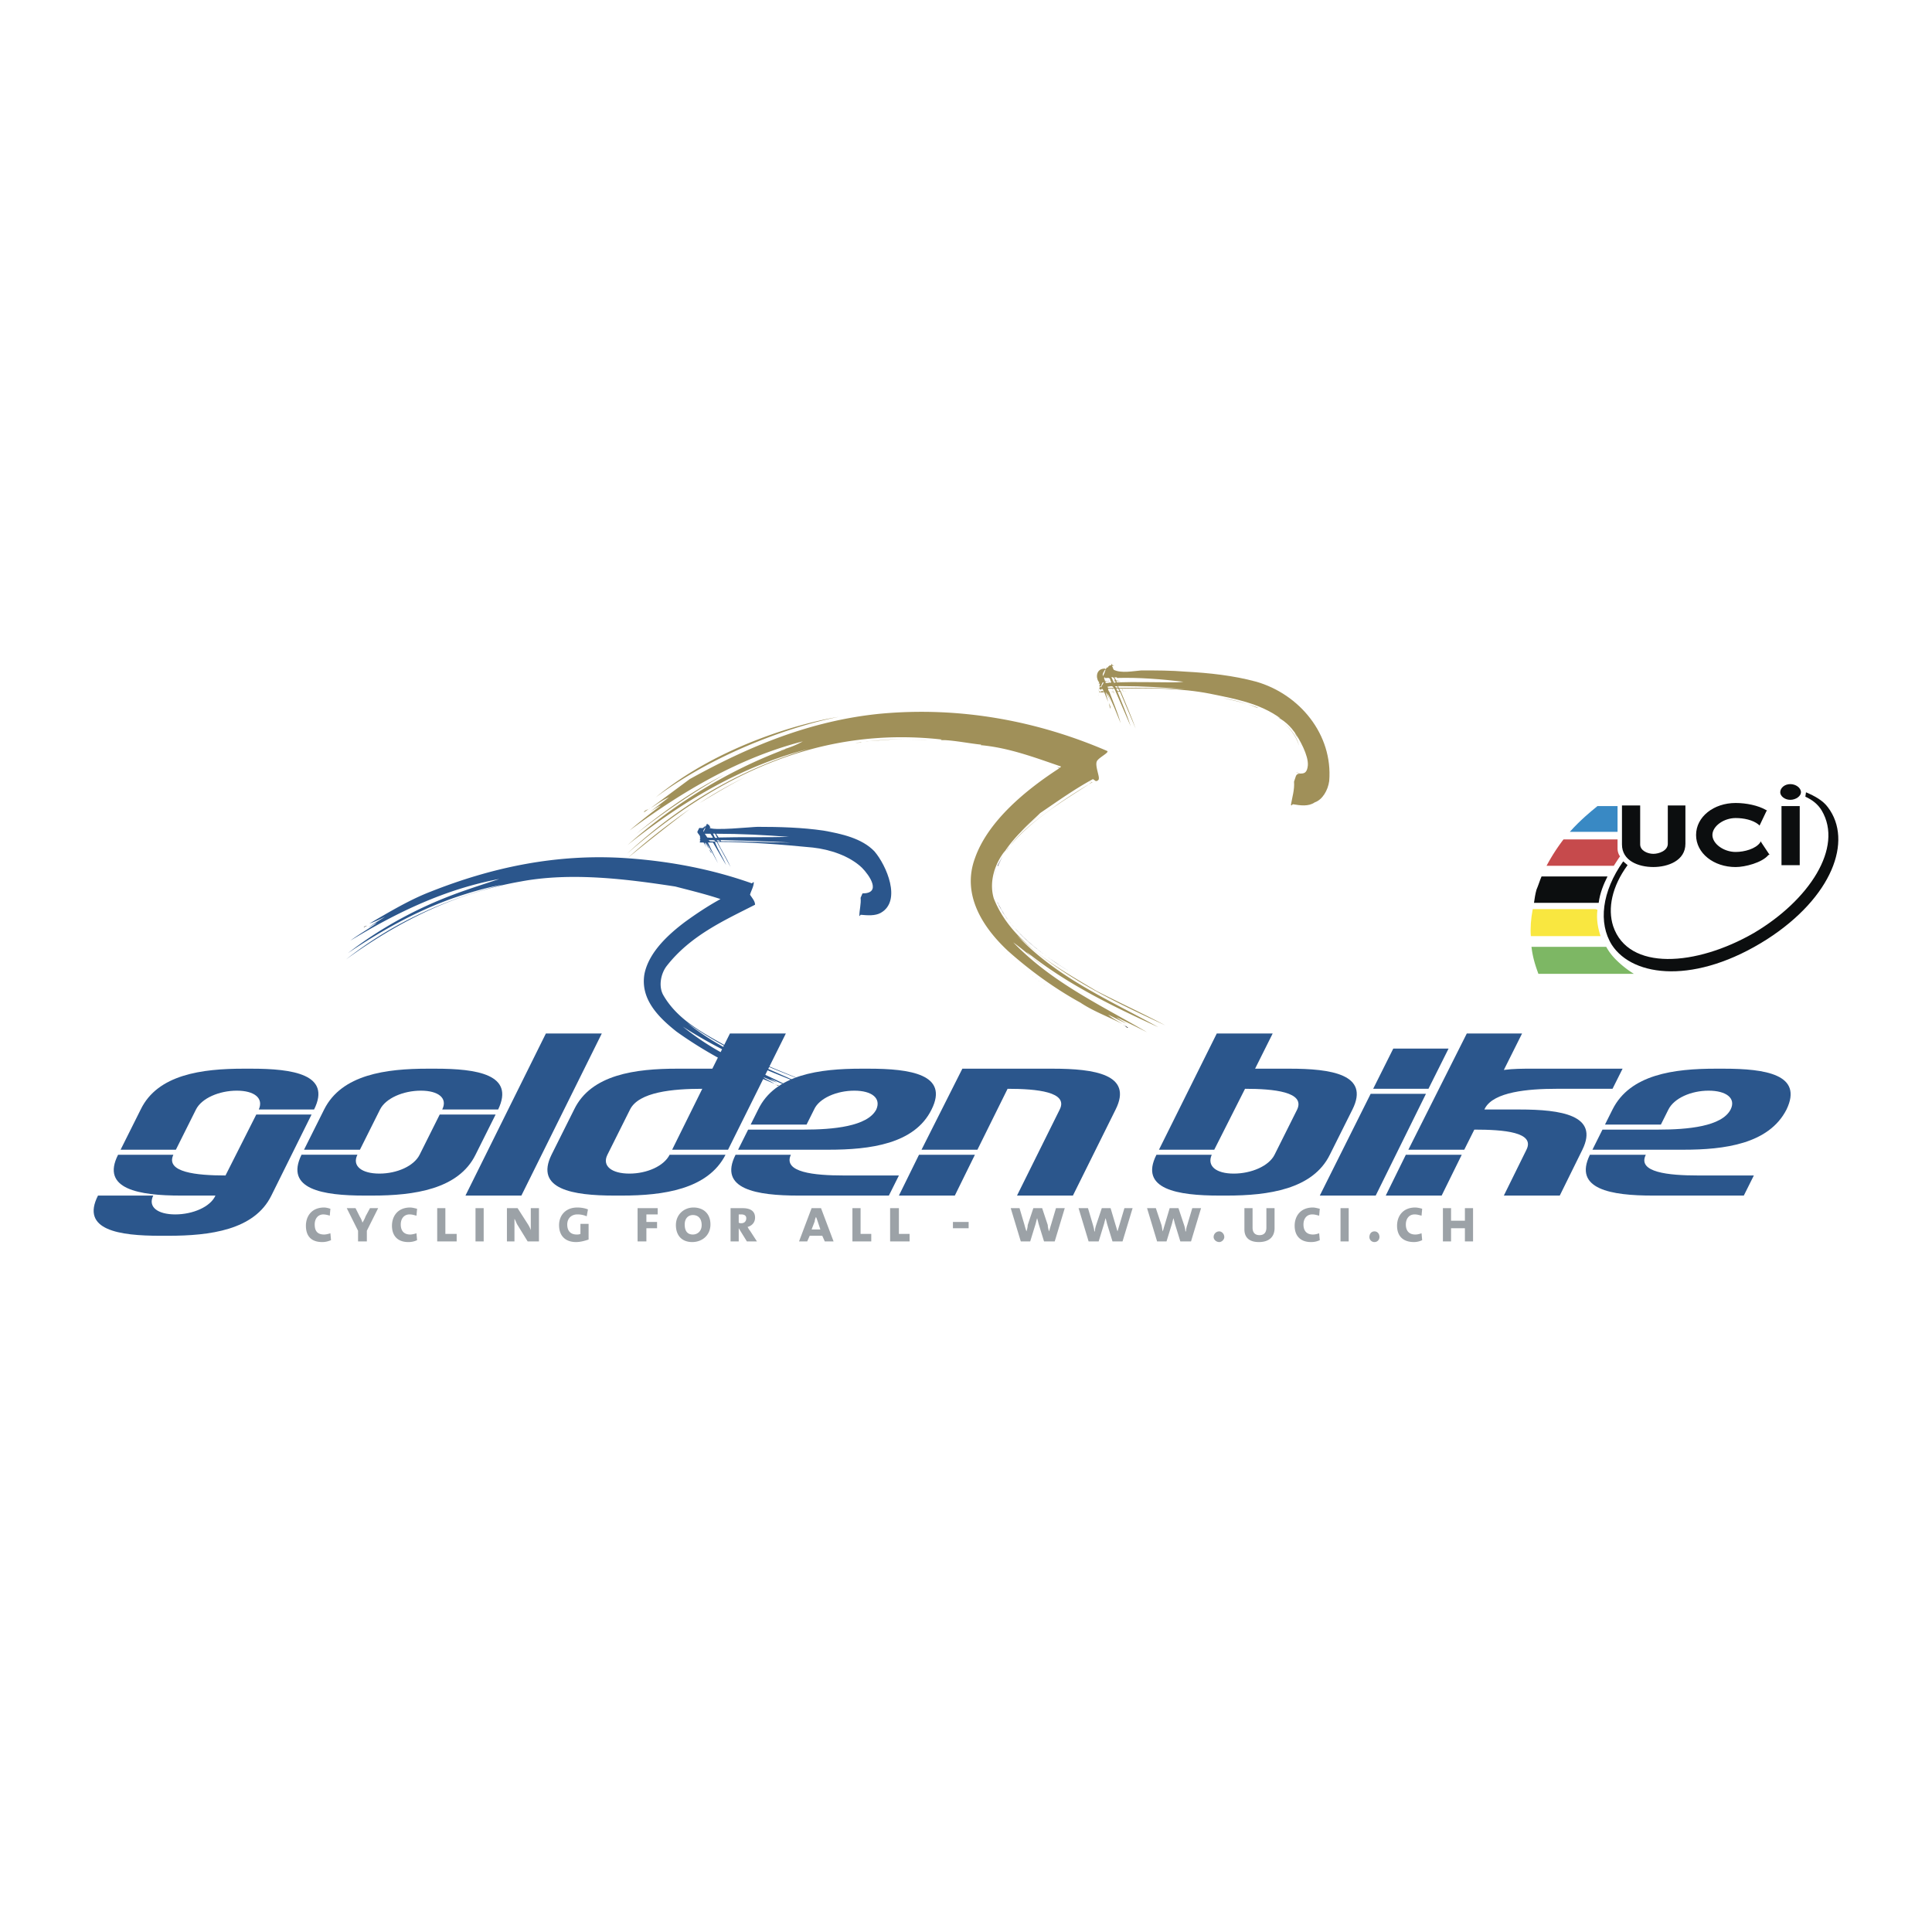 <svg xmlns="http://www.w3.org/2000/svg" width="2500" height="2500" viewBox="0 0 192.756 192.756"><g fill-rule="evenodd" clip-rule="evenodd"><path fill="#fff" d="M0 0h192.756v192.756H0V0z"/><path d="M110.93 66.449c.064.062.127.313.189.376.752.376 1.943.125 2.758.063 1.504 0 2.945 0 4.449.125 2.318.125 4.701.376 7.02 1.003 4.324 1.253 7.646 5.265 7.27 9.903-.125.939-.689 1.88-1.441 2.131-.627.438-1.441.313-2.193.188l-.125.125-.062-.062c.125-.752.375-1.504.312-2.319l.189-.564c.25-.563 1.064.251 1.189-1.065.062-1.002-.814-2.569-1.379-3.384.125.25.252.501.377.689-.377-.877-1.191-1.692-2.068-2.131.125.063.25.125.312.125-2.068-1.504-4.574-1.943-7.02-2.444-2.883-.564-5.953-.564-9.025-.501 0 .063.064.188.127.251h.25c0-.063-.062-.125-.125-.251.062.313.25.251.439.251h-.564c.502 1.253 1.064 2.506 1.504 3.76l-1.566-3.698h-.252c.439 1.128.941 2.256 1.316 3.447l-1.629-3.76h-.188c0 .125.062.313.125.313h.062-.062c0 .125.062.251.125.376-.125-.188-.125-.501-.375-.376h.188c0-.125-.062-.313-.127-.313h-.375c0 .125.062.251.125.313h.062-.062c.377 1.003.814 2.006 1.129 3.134-.439-1.065-.814-2.068-1.316-3.008.062.313.25.689.377 1.003-.189-.376-.314-.752-.564-1.128.062.314.188.69.25 1.003l-.377-.94c-.062-.063-.062 0-.125-.063h.062c-.062-.125-.062-.376-.25-.25l-.188.25.312.063h-.312l.188.376-.188-.376c-.062.125-.062.251-.125.376l.125-.376-.125-.439.125.376c.062 0 .125-.125.125-.25h-.125s.062-.063 0-.063c0-.063.062-.125.062-.25h-.062c0-.063.062-.188.062-.251h-.125c0-.062.062-.125.062-.125l-.062-.063c-.314-.439-.252-1.316.625-1.316l.064.062c.062-.062.125-.125.125-.188 0 0 .062 0 .062.063.188-.313.125-.126.377-.251v-.188c.061.125.125.188.312.188-.061-.003-.186.06-.25.06z" fill="#a09059"/><path d="M111.057 66.762c-.188.125-.314-.125-.377-.376.25-.062.314.188.377.376zM110.742 66.762c-.062 0-.188.062-.25-.062l-.062.062.062-.062.125-.188.125.25z" fill="#a09059"/><path d="M110.24 67.013v-.063c0 .188-.125.313-.188.501-.125-.188.125-.501.188-.627h.064l-.064.189z" fill="#fff"/><path fill="#a09059" d="M110.115 67.577l.252-.627-.062.188-.19.439z"/><path d="M111.244 67.89c-.062 0-.125 0-.125.062.062 0 .188 0 .188.126-.25.188-.25-.313-.438-.502.25-.062.313.126.375.314zM109.99 68.329c0 .063 0 0 0 0-.062.062-.062.125-.125.25 0 0-.125-.062-.062-.125h.125c0-.063-.062 0-.062-.063.125-.188.062-.313.25-.313l-.126.251zM110.24 67.64c.189.062.502-.188.564.313h-.188v-.062l-.062.062c.062.063.314-.125.314.126l-.127.062v-.062c-.125.062-.25.062-.438.062v-.125c0-.063.188 0 .25-.063h-.314c0-.188-.125-.188-.062-.376h.062v.063h.001zM111.432 67.64c2.256-.063 4.451.125 6.645.376-.439.063-.879.063-1.316.063h.188c-1.754 0-3.697-.063-5.516 0l-.062-.126h.439l-.439-.062-.188-.313h.25v.062h-.001z" fill="#fff"/><path fill="#a09059" d="M111.934 67.89h1.818-1.818zM113.939 67.953h.627-.627zM114.629 67.953h.437-.437zM115.129 67.953h.314-.314zM115.568 67.953h.315-.315z"/><path d="M111.119 68.642h-.564l-.062-.125c.187 0 .501-.188.626.125zM111.494 68.58l.064.062c-.127-.062-.252 0-.314-.188.125.063.315-.062.25.126zM111.809 68.455c2.131 0 4.324.125 6.455.313-2.193-.126-4.387-.188-6.643-.126l-.062-.188h.25v.001z" fill="#fff"/><path d="M110.115 69.081h-.312c.062-.188.25-.188.312 0z" fill="#a09059"/><path d="M111.682 68.956h-.188l-.125-.251c.19-.063.252.063.313.251z" fill="#fff"/><path fill="#a09059" d="M112.498 68.956h1.379-1.379zM114.064 68.956h1.317-1.317zM112.059 69.018l.187.376-.187-.376zM112.246 69.457l.19.439-.19-.439zM125.283 70.522l.188.062h-.062.062v.063l-.062-.063c-.062 0 0 0 0 0h-.062c-1.066-.438-2.256-.752-3.322-.939 1.127.251 2.192.501 3.258.877zM111.432 69.771l.377.939-.377-.939zM112.498 69.896l.69 1.692-.69-1.692zM110.805 70.71c-.125-.188-.125-.438-.188-.626.063.188.188.376.188.626zM110.43 74.91c.375.125-.877.689-1.004 1.065-.188.439.314 1.567.189 1.755.062 0-.127.251-.314.188l-.312.125s-.189.125-.377.188l-.814.501 1.129-.689-.189-.062c0 .062.189 0 .189.062.062 0 .25-.062.375-.125-.062-.063-.188-.126-.25-.188-1.756.94-3.51 2.193-5.266 3.384-.627.627-1.314 1.191-1.941 1.88 1.314-1.316 2.82-2.381 4.324-3.322-2.32 1.441-4.951 3.447-6.33 5.954l.438-.752c-1.002 1.253-1.629 3.071-1.127 4.763 1.754 4.45 6.455 6.957 10.215 9.213 2.318 1.189 4.639 2.256 6.895 3.447-5.139-2.383-10.342-4.826-14.791-8.963 4.137 4.324 9.275 6.455 14.102 9.15-4.512-2.068-9.088-4.262-13.162-7.521.816.877 1.818 1.566 2.822 2.255-1.381-.877-2.758-2.193-4.137-3.195 3.947 4.074 8.773 6.268 13.35 8.963-1.004-.502-2.006-1.004-3.072-1.506.312.252.689.439 1.004.627-.627-.25-1.254-.627-1.818-.877.439.377.939.627 1.441.939-1.316-.689-2.883-1.252-4.199-2.131-2.508-1.379-4.951-3.133-7.207-5.139-2.633-2.444-4.638-5.703-3.322-9.275 1.316-3.76 5.203-6.894 8.398-8.962l-.25-.188c.125.063.312.25.438 0-2.568-.877-5.201-1.88-8.021-2.131l.062-.063h-.188.062c-1.129-.125-2.382-.376-3.51-.438h-.251.126-.376c.063 0 .125 0 .188-.062-12.347-1.379-22.562 3.698-31.4 11.406 5.39-5.014 11.407-8.461 18.113-10.466-6.643 1.692-12.535 5.202-18.05 9.589 4.826-4.262 10.09-7.458 15.793-9.589-.188 0-.376.125-.563.125a8.91 8.91 0 0 0 2.256-.877c-6.33 1.629-11.971 4.951-17.298 8.899.94-.814 2.068-1.692 3.134-2.507-.313.125-.689.376-1.065.627l1.88-1.442c-.626.251-1.19.689-1.817 1.066l3.886-2.883c5.892-3.259 12.034-5.829 18.99-6.518 8.081-.75 15.79.754 22.622 3.7zM125.658 70.71l.315.126-.315-.126zM111.809 70.773l.25.501-.25-.501zM126.16 70.898l.315.126-.315-.126zM126.912 71.337l.752.502-.752-.502zM129.607 74.409c-.25-1.066-1.129-2.068-1.943-2.57.815.501 1.631 1.504 1.943 2.57zM113.312 71.901l.126.377-.126-.377z"/><path d="M90.562 73.719c-1.442 0-2.883.188-4.262.25h.188c1.316-.125 2.695-.25 4.074-.25zM91.439 73.719h1.003-1.003zM92.567 73.844l-1.942-.062 1.691.062h.251zM92.504 73.782h.502-.502zM92.63 73.844l.564.063-.564-.063zM85.36 74.158c.188-.062.313-.062.501-.125h-.125.251l-.627.125zM95.074 74.095l.564.063-.564-.063zM96.39 74.283l.565.126-.565-.126zM83.667 71.525c-3.259.501-11.782 2.695-18.237 8.022 6.58-4.888 14.603-7.332 18.237-8.022zM103.285 75.913l.94.313-.94-.313zM103.785 75.913l.315.125-.315-.125zM130.359 77.166c-.125.063-.375 0-.502.063l.502-.063-.062-.188c0 .063.062.125.062.188zM129.732 77.166c-.125 0-.312-.063-.438-.125l.438.125zM63.487 83.183c2.82-2.194 5.766-4.199 8.774-5.892-3.071 1.567-5.954 3.573-8.774 5.892zM74.455 77.479c-1.629.815-3.071 1.692-4.638 2.632a42.044 42.044 0 0 1 4.638-2.632zM100.527 84.687l-.187.313c1.252-1.943 3.383-3.447 5.201-4.763a53.012 53.012 0 0 1 3.133-2.005c-2.82 1.817-5.891 3.635-8.147 6.455zM107.734 78.733l-.439.251.439-.251zM64.239 81.052c.063-.25.439-.25.627-.438l-.627.438zM62.672 85.564a237.183 237.183 0 0 1 6.204-4.889c-2.13 1.505-4.198 3.072-6.204 4.889z" fill="#a09059"/><path d="M70.757 82.556c.188.376 4.325-.062 4.826-.062 2.194 0 4.45.062 6.581.375 1.755.314 3.823.752 5.076 2.068 1.191 1.379 2.758 4.951.627 6.142-.564.313-1.316.25-2.005.188-.063.062-.063.125-.125.125 0-.627.188-1.191.125-1.817l.188-.439c1.942 0 .689-1.818-.062-2.57-1.254-1.19-3.197-1.817-4.889-2.005-3.197-.313-6.33-.564-9.527-.564.439.877.94 1.629 1.317 2.507l-1.379-2.507h-.188c.313.814.815 1.566 1.128 2.319l-1.316-2.256h-.501c.313.689.689 1.379 1.002 2.068-.376-.689-.752-1.441-1.19-2.068l.313.627c-.188-.188-.25-.501-.438-.627 0 .188.125.376.188.501l-.313-.501h-.376c0-.062 0-.125.062-.188 0-.063-.062 0-.062-.063 0-.062.062-.125.062-.188h-.062c.125-.251-.188-.376-.251-.627l.188-.376c.125-.063.438.125.501-.188l.063.125.062-.188.063.063c0-.063.062-.251.125-.251l.187.377z" fill="#2b568c"/><path d="M70.882 82.556c-.188.125-.376-.188-.188-.313l.188.313z" fill="#2b568c"/><path d="M70.193 82.995c-.063-.125.062-.25.125-.376h.062l-.187.376z" fill="#fff"/><path fill="#2b568c" d="M70.506 82.619l-.188.501.188-.501z"/><path d="M71.133 83.559c-.125.063-.376 0-.564 0l-.25-.375h.564l.25.375zM71.571 83.559c-.313.188-.313-.25-.438-.375.314-.127.251.25.438.375zM78.716 83.496c-2.319.062-4.7 0-7.02.062l-.25-.375c2.445 0 4.889.125 7.27.313z" fill="#fff"/><path d="M69.942 83.809c.125 0 .25.063.25.126l-.313.062c.125-.125 0-.188.125-.313l-.062.125z" fill="#2b568c"/><path d="M71.384 83.935c-.125.062-.376 0-.564 0l-.125-.126c.25.063.563-.062.689.126zM71.823 83.935c-.126 0-.251.062-.314-.126.125.063.314 0 .314.126zM78.905 84.06c-2.319 0-4.638-.125-6.957-.125l-.062-.126c2.381.063 4.699.126 7.019.251z" fill="#fff"/><path d="M71.007 85.125c-.188-.125-.188-.313-.25-.438l.25.438z" fill="#2b568c"/><path d="M99.588 86.379h-.065l.502-.94-.437.877v.063z"/><path d="M62.609 85.627v-.063.063c4.387.313 8.523 1.128 12.409 2.507.063-.062.125-.125.188-.125 0 .439-.251.815-.376 1.253.188.314.501.627.501 1.003-3.071 1.566-6.456 3.071-8.837 6.141-.564.752-.815 2.006-.313 2.883 1.441 2.508 4.073 3.824 6.393 5.141 2.569 1.379 5.327 2.443 8.084 3.572-4.136-1.566-8.335-3.26-12.096-5.955 3.51 2.82 7.583 4.324 11.532 6.143-4.074-1.566-8.21-3.322-11.971-5.766a26.599 26.599 0 0 0 4.513 2.945c2.131 1.191 4.387 2.131 6.581 3.26-.815-.314-1.567-.689-2.381-1.004.188.125.438.252.689.377-.438-.125-.94-.377-1.441-.564.313.25.814.439 1.19.689l-2.883-1.191c-2.382-1.127-4.701-2.443-6.895-4.012-1.817-1.441-3.635-3.258-3.196-5.766.438-2.13 2.319-3.885 4.074-5.201 1.128-.815 2.256-1.567 3.51-2.256-1.505-.501-3.071-.877-4.513-1.253-4.889-.752-10.404-1.442-15.418-.501-6.455 1.128-12.158 3.948-17.423 7.771 4.7-3.698 9.965-6.017 15.605-7.458-1.692.313-3.384.815-5.014 1.379-3.698 1.316-7.145 3.259-10.404 5.452 3.573-2.758 7.521-4.825 11.72-6.267 1.065-.376 2.256-.752 3.385-1.128-5.39 1.002-10.216 3.322-14.854 6.142.752-.564 1.755-1.128 2.633-1.755-.251.063-.564.314-.815.439.502-.376 1.066-.689 1.63-1.065-.501.251-1.003.501-1.567.689 1.943-1.128 4.011-2.382 6.142-3.196 6.018-2.383 12.536-3.825 19.618-3.323z" fill="#2b568c"/><path d="M99.273 89.137c-.188-.752-.125-1.692.125-2.444-.25.688-.312 1.754-.125 2.444zM106.857 97.033c-2.695-1.692-5.766-3.823-7.209-6.768 0 0-.125-.126-.061-.188h-.064v-.062c1.254 2.882 4.577 5.326 7.334 7.018z"/><path d="M101.592 93.022c-.689-.689-1.252-1.504-1.691-2.256.439.752 1.064 1.504 1.691 2.256z" fill="#fff"/><path d="M36.287 92.521c.062-.125.313-.125.501-.251l-.501.251zM105.791 99.354c-2.568-1.693-5.264-3.699-7.207-6.332 1.943 2.632 4.639 4.638 7.207 6.332zM106.857 97.033l.752.502-.752-.502zM105.289 97.283l.44.252-.44-.252zM107.609 97.535l.94.502-.94-.502zM105.729 97.598l1.503.877-1.503-.877zM108.611 98.037l.565.313-.565-.313zM107.357 98.537l2.069 1.192-2.069-1.192zM109.553 98.6l.562.314-.562-.314zM110.367 99.039l1.127.627-1.127-.627zM105.854 99.354l1.378.876-1.378-.876zM111.559 99.666l1.377.689-1.377-.689zM109.488 99.729l.44.25-.44-.25zM109.928 100.041l.627.314-.627-.314zM110.555 100.355l.439.188-.439-.188zM113 100.355l.562.25-.562-.25zM107.609 100.418l.877.502-.877-.502zM110.994 100.543l.815.439-.815-.439zM113.562 100.668l.565.189-.565-.189zM114.127 100.92l.564.25-.564-.25zM108.549 100.92l1.066.627-1.066-.627zM111.934 101.045l.502.25-.502-.25zM114.754 101.17l.439.25-.439-.25zM112.623 101.42l.939.439-.939-.439zM115.256 101.42l.5.252-.5-.252zM109.678 101.547l.562.312-.562-.312zM115.818 101.734l.502.25-.502-.25zM110.24 101.859l.502.313-.502-.313zM113.688 101.922l.753.314-.753-.314zM116.383 101.984l.502.252-.502-.252zM112.561 102.549c-.188 0-.314-.25-.502-.312.187.124.377.187.502.312zM116.947 102.299l.44.187-.44-.187zM77.713 108.314c-.125.062-.25-.125-.376-.125l.376.125z"/><path d="M25.82 110.695c.501-1.127-.438-1.879-2.193-1.879s-3.51.752-4.074 1.879l-2.005 4.012h-5.516l2.006-4.012c1.692-3.508 6.142-4.072 10.278-4.072h.752c4.137 0 8.022.564 6.267 4.072H25.82zm-9.025 12.598h-.815c-4.074 0-7.959-.562-6.204-4.01h5.515c-.564 1.127.438 1.879 2.193 1.879s3.51-.752 4.011-1.879h-3.447c-4.136 0-8.022-.627-6.267-4.074h5.515c-.814 1.756 2.319 2.068 5.202 2.068l3.071-6.08h5.515l-4.011 8.086c-1.692 3.447-6.142 4.01-10.278 4.01zM44.121 110.695c.564-1.127-.376-1.879-2.131-1.879s-3.51.752-4.074 1.879l-2.005 4.012h-5.578l2.006-4.012c1.754-3.508 6.204-4.072 10.341-4.072h.752c4.137 0 7.959.564 6.268 4.072h-5.579zm-6.957 8.588h-.815c-4.137 0-7.959-.627-6.267-4.074h5.578c-.564 1.129.439 1.881 2.194 1.881 1.754 0 3.447-.752 4.011-1.881l2.005-4.012h5.578l-2.005 4.012c-1.693 3.447-6.143 4.074-10.279 4.074zM46.439 119.283l8.023-16.17h5.578l-8.022 16.17h-5.579zM72.637 114.707h-5.578l3.008-6.078c-2.945 0-6.33.312-7.208 2.066l-2.256 4.514c-.564 1.129.439 1.881 2.194 1.881s3.447-.752 4.011-1.881h5.578c-1.754 3.447-6.204 4.074-10.341 4.074h-.752c-4.137 0-7.96-.627-6.268-4.074l2.256-4.514c1.692-3.508 6.143-4.072 10.279-4.072h3.51l1.755-3.51h5.578l-5.766 11.594zM82.665 114.707H73.64l1.002-2.006h5.578c2.883 0 6.33-.312 7.208-2.006.501-1.127-.439-1.879-2.194-1.879-1.754 0-3.51.752-4.011 1.879l-.752 1.506h-5.578l.752-1.506c1.692-3.508 6.142-4.072 10.278-4.072h.752c4.137 0 8.022.564 6.268 4.072-1.692 3.448-6.142 4.012-10.278 4.012zm-3.008 4.576c-4.137 0-8.022-.627-6.268-4.074h5.516c-.815 1.756 2.318 2.068 5.265 2.068h5.515l-1.002 2.006h-9.026zM101.467 119.283l4.262-8.588c.877-1.754-2.256-2.066-5.201-2.066l-3.01 6.078h-5.577l4.073-8.084h9.025c4.137 0 8.023.564 6.268 4.072l-4.262 8.588h-5.578zm-11.783 0l2.006-4.074h5.578l-2.005 4.074h-5.579zM122.4 119.283h-.752c-4.137 0-8.023-.627-6.268-4.074h5.516c-.502 1.129.438 1.881 2.193 1.881 1.754 0 3.51-.752 4.074-1.881l2.256-4.514c.814-1.754-2.32-2.066-5.203-2.066l-3.07 6.078h-5.516l5.766-11.594h5.578l-1.754 3.51h3.447c4.135 0 8.021.564 6.266 4.072l-2.256 4.514c-1.691 3.447-6.14 4.074-10.277 4.074zM137.002 108.629l2.006-4.012h5.516l-2.006 4.012h-5.516zm-5.326 10.654l5.076-10.154h5.516l-5.014 10.154h-5.578zM150.039 119.283l2.256-4.576c.877-1.754-2.256-2.006-5.201-2.006l-1.004 2.006h-5.578l5.83-11.594h5.514l-1.816 3.635c.939-.125 1.881-.125 2.758-.125h9.088l-1.004 2.006h-5.578c-2.883 0-6.266.312-7.145 1.941l-.062.125h3.51c4.137 0 7.961.564 6.268 4.012l-2.256 4.576h-5.58zm-11.783 0l2.006-4.074h5.578l-2.006 4.074h-5.578zM167.963 114.707h-9.086l1.002-2.006h5.578c2.945 0 6.33-.312 7.207-2.006.564-1.127-.439-1.879-2.193-1.879-1.756 0-3.447.752-4.012 1.879l-.752 1.506h-5.578l.752-1.506c1.756-3.508 6.143-4.072 10.279-4.072h.814c4.137 0 7.959.564 6.268 4.072-1.756 3.448-6.205 4.012-10.279 4.012zm-3.07 4.576c-4.137 0-7.959-.627-6.268-4.074h5.578c-.877 1.756 2.256 2.068 5.201 2.068h5.578l-1.002 2.006h-9.087z" fill="#2b568c"/><path d="M32.15 123.92c-1.128 0-1.629-.627-1.629-1.629 0-.939.563-1.818 1.817-1.818.188 0 .438.064.626.127l-.063.689a2.18 2.18 0 0 0-.626-.127c-.564 0-.877.439-.877 1.004 0 .689.313 1.002.94 1.002.188 0 .438-.062.626-.125l.063.689c-.313.125-.564.188-.877.188zM36.6 122.793v1.064h-.877v-1.064l-1.128-2.256h.877l.439.877c.125.188.188.375.251.564.125-.189.25-.439.313-.627l.439-.814h.814l-1.128 2.256zM40.736 123.92c-1.065 0-1.629-.627-1.629-1.629 0-.939.564-1.818 1.817-1.818.188 0 .439.064.689.127l-.062.689c-.251-.064-.439-.127-.689-.127-.564 0-.878.439-.878 1.004 0 .689.376 1.002.94 1.002.188 0 .439-.062.627-.125l.062.689a2 2 0 0 1-.877.188zM43.62 123.857v-3.32h.814v2.568h1.128v.752H43.62zM47.442 120.537h.815v3.32h-.815v-3.32zM52.644 123.857l-1.003-1.629c-.125-.188-.188-.439-.313-.627V123.857h-.752v-3.32h1.065l1.003 1.566c.125.188.251.438.313.627v-2.193h.815v3.32h-1.128zM57.47 123.92c-1.003 0-1.692-.562-1.692-1.691 0-.939.627-1.756 1.817-1.756.376 0 .752.064 1.066.189l-.125.689a2.262 2.262 0 0 0-.94-.189c-.564 0-1.002.377-1.002 1.004 0 .689.376 1.002.94 1.002.125 0 .251 0 .376-.062v-1.002h.814v1.566c-.376.125-.815.25-1.254.25zM64.49 121.162v.752h1.065v.627H64.49v1.316h-.878v-3.32h2.006v.625H64.49zM70.005 122.229c0 .627-.439.939-.877.939-.564 0-.814-.375-.814-1.002s.375-.941.814-.941c.5 0 .877.314.877 1.004zm.877-.063c0-1.129-.752-1.693-1.692-1.693s-1.755.689-1.755 1.756c0 1.002.564 1.691 1.63 1.691 1.002 0 1.817-.69 1.817-1.754zM74.455 121.539c0 .312-.188.502-.501.502-.063 0-.188 0-.251-.062v-.816h.251c.313-.001.501.126.501.376zm1.065 2.318l-.689-1.064c-.125-.127-.188-.314-.251-.377.439-.125.752-.438.752-.939 0-.627-.438-.939-1.253-.939h-1.19v3.32h.814v-1.316l.814 1.316h1.003v-.001zM81.85 122.666h-.877l.313-.814c0-.125.062-.312.125-.438.062.125.125.312.188.5l.251.752zm1.316 1.191l-1.253-3.32h-.94l-1.253 3.32h.814l.251-.564h1.253l.251.564h.877zM85.046 123.857v-3.32h.815v2.568h1.065v.752h-1.88zM88.807 123.857v-3.32h.877v2.568h1.066v.752h-1.943zM95.074 121.914h1.567v.627h-1.567v-.627zM105.229 123.857h-1.066l-.502-1.629c-.062-.188-.125-.502-.188-.689-.062.188-.125.502-.188.689l-.502 1.629h-.939l-1.004-3.32h.877l.502 1.691c.062.25.125.438.188.627.064-.189.127-.439.127-.627l.562-1.691h.879l.562 1.691c0 .188.062.438.127.627.062-.189.125-.439.188-.627l.502-1.691h.877l-1.002 3.32zM111.996 123.857h-1.002l-.502-1.629c-.062-.188-.125-.502-.188-.689-.064.188-.127.502-.189.689l-.5 1.629h-1.004l-1.002-3.32h.939l.502 1.691c.062.25.125.438.125.627h.062c0-.189.062-.439.125-.627l.564-1.691h.877l.502 1.691c.062.188.125.438.188.627.064-.189.127-.439.188-.627l.502-1.691H113l-1.004 3.32zM118.828 123.857h-1.066l-.5-1.629c-.064-.188-.127-.502-.189-.689-.062.188-.125.502-.188.689l-.502 1.629h-.939l-1.002-3.32h.877l.564 1.691c.062.25.062.438.125.627.062-.189.125-.439.188-.627l.502-1.691h.877l.564 1.691c.062.188.125.438.125.627h.062c0-.189.062-.439.125-.627l.502-1.691h.877l-1.002 3.32zM122.148 123.42c0 .25-.25.5-.5.5-.314 0-.564-.25-.564-.5a.56.56 0 0 1 .564-.564c.25-.001.5.249.5.564zM125.596 123.92c-1.002 0-1.441-.5-1.441-1.254v-2.129h.814v1.941c0 .502.252.752.689.752.502 0 .689-.312.689-.752v-1.941h.816v2.004c.001.752-.438 1.379-1.567 1.379zM130.799 123.92c-1.066 0-1.631-.627-1.631-1.629 0-.939.564-1.818 1.818-1.818.188 0 .439.064.689.127l-.062.689c-.252-.064-.439-.127-.689-.127-.564 0-.877.439-.877 1.004 0 .689.375 1.002.939 1.002.25 0 .439-.062.627-.125l.062.689a2 2 0 0 1-.876.188zM133.744 120.537h.815v3.32h-.815v-3.32zM137.629 123.42c0 .25-.188.5-.5.5a.494.494 0 0 1-.502-.5c0-.314.188-.564.502-.564.312-.001.5.249.5.564zM141.076 123.92c-1.127 0-1.691-.627-1.691-1.629 0-.939.564-1.818 1.816-1.818.189 0 .502.064.689.127l-.062.689c-.25-.064-.438-.127-.689-.127-.564 0-.877.439-.877 1.004 0 .689.375 1.002.939 1.002.252 0 .439-.062.627-.125l.062.689a1.928 1.928 0 0 1-.814.188zM146.154 123.857v-1.316h-1.381v1.316h-.814v-3.32h.814v1.252h1.381v-1.252h.813v3.32h-.813z" fill="#9ca2a7"/><path fill="#0c0e0f" d="M177.865 80.425h-.125v5.891h1.819v-5.891h-1.694zM178.617 79.798c.564 0 1.066-.376 1.066-.752 0-.439-.502-.815-1.066-.815-.562 0-1.002.376-1.002.815 0 .376.44.752 1.002.752zM166.459 80.362h-.062v3.823c0 .689-.877 1.002-1.441 1.002s-1.316-.313-1.316-.94v-3.886h-1.816v3.886c0 1.629 1.629 2.256 3.133 2.256 1.441 0 3.197-.627 3.197-2.319v-3.823h-1.695v.001zM175.734 84.06l-.062-.125-.062.125c-.439.627-1.566.94-2.443.94-1.191 0-2.32-.814-2.32-1.692s1.129-1.692 2.32-1.692c.814 0 1.691.188 2.256.627l.125.125.062-.125.627-1.316.062-.062-.125-.062c-.752-.439-1.943-.689-3.008-.689-2.193 0-3.949 1.379-3.949 3.196s1.756 3.196 3.949 3.196c.939 0 2.631-.438 3.258-1.19l.125-.063-.062-.062-.753-1.131z"/><path d="M161.383 80.425h-2.006c-.689.564-1.691 1.378-2.758 2.569h4.764v-2.569z" fill="#3989c4"/><path d="M161.633 85.439c-.25-.313-.25-.752-.25-.752v-.94h-5.391a19.103 19.103 0 0 0-1.691 2.632h6.707c.25-.376.437-.69.625-.94z" fill="#c64a4c"/><path d="M160.381 87.444h-6.582c-.188.439-.312.877-.502 1.316-.125.439-.188.878-.25 1.316h6.455c.127-1.002.502-1.879.879-2.632z" fill="#0c0e0f"/><path d="M159.377 90.766l-.188-.062h-6.268c-.188 1.003-.25 1.88-.188 2.695h6.957c-.251-.753-.438-1.63-.313-2.633z" fill="#f9e740"/><path d="M161.258 95.78c-.188-.188-.627-.626-1.004-1.316h-7.457c.125 1.128.439 2.005.689 2.694h9.525a9.814 9.814 0 0 1-1.753-1.378z" fill="#7db764"/><path d="M180.121 79.485c.689.313 1.254.752 1.631 1.379 2.193 3.698-1.254 8.962-6.77 12.221-5.766 3.321-12.533 3.823-14.039-.689-.562-1.755-.125-3.949 1.441-6.08l-.438-.376c-2.131 3.009-2.508 6.142-1.129 8.336 2.131 3.259 8.398 3.949 15.48-.564 6.518-4.199 8.586-9.84 6.08-13.162-.502-.689-1.316-1.128-2.193-1.504l-.063.439z" fill="#0c0e0f"/></g></svg>